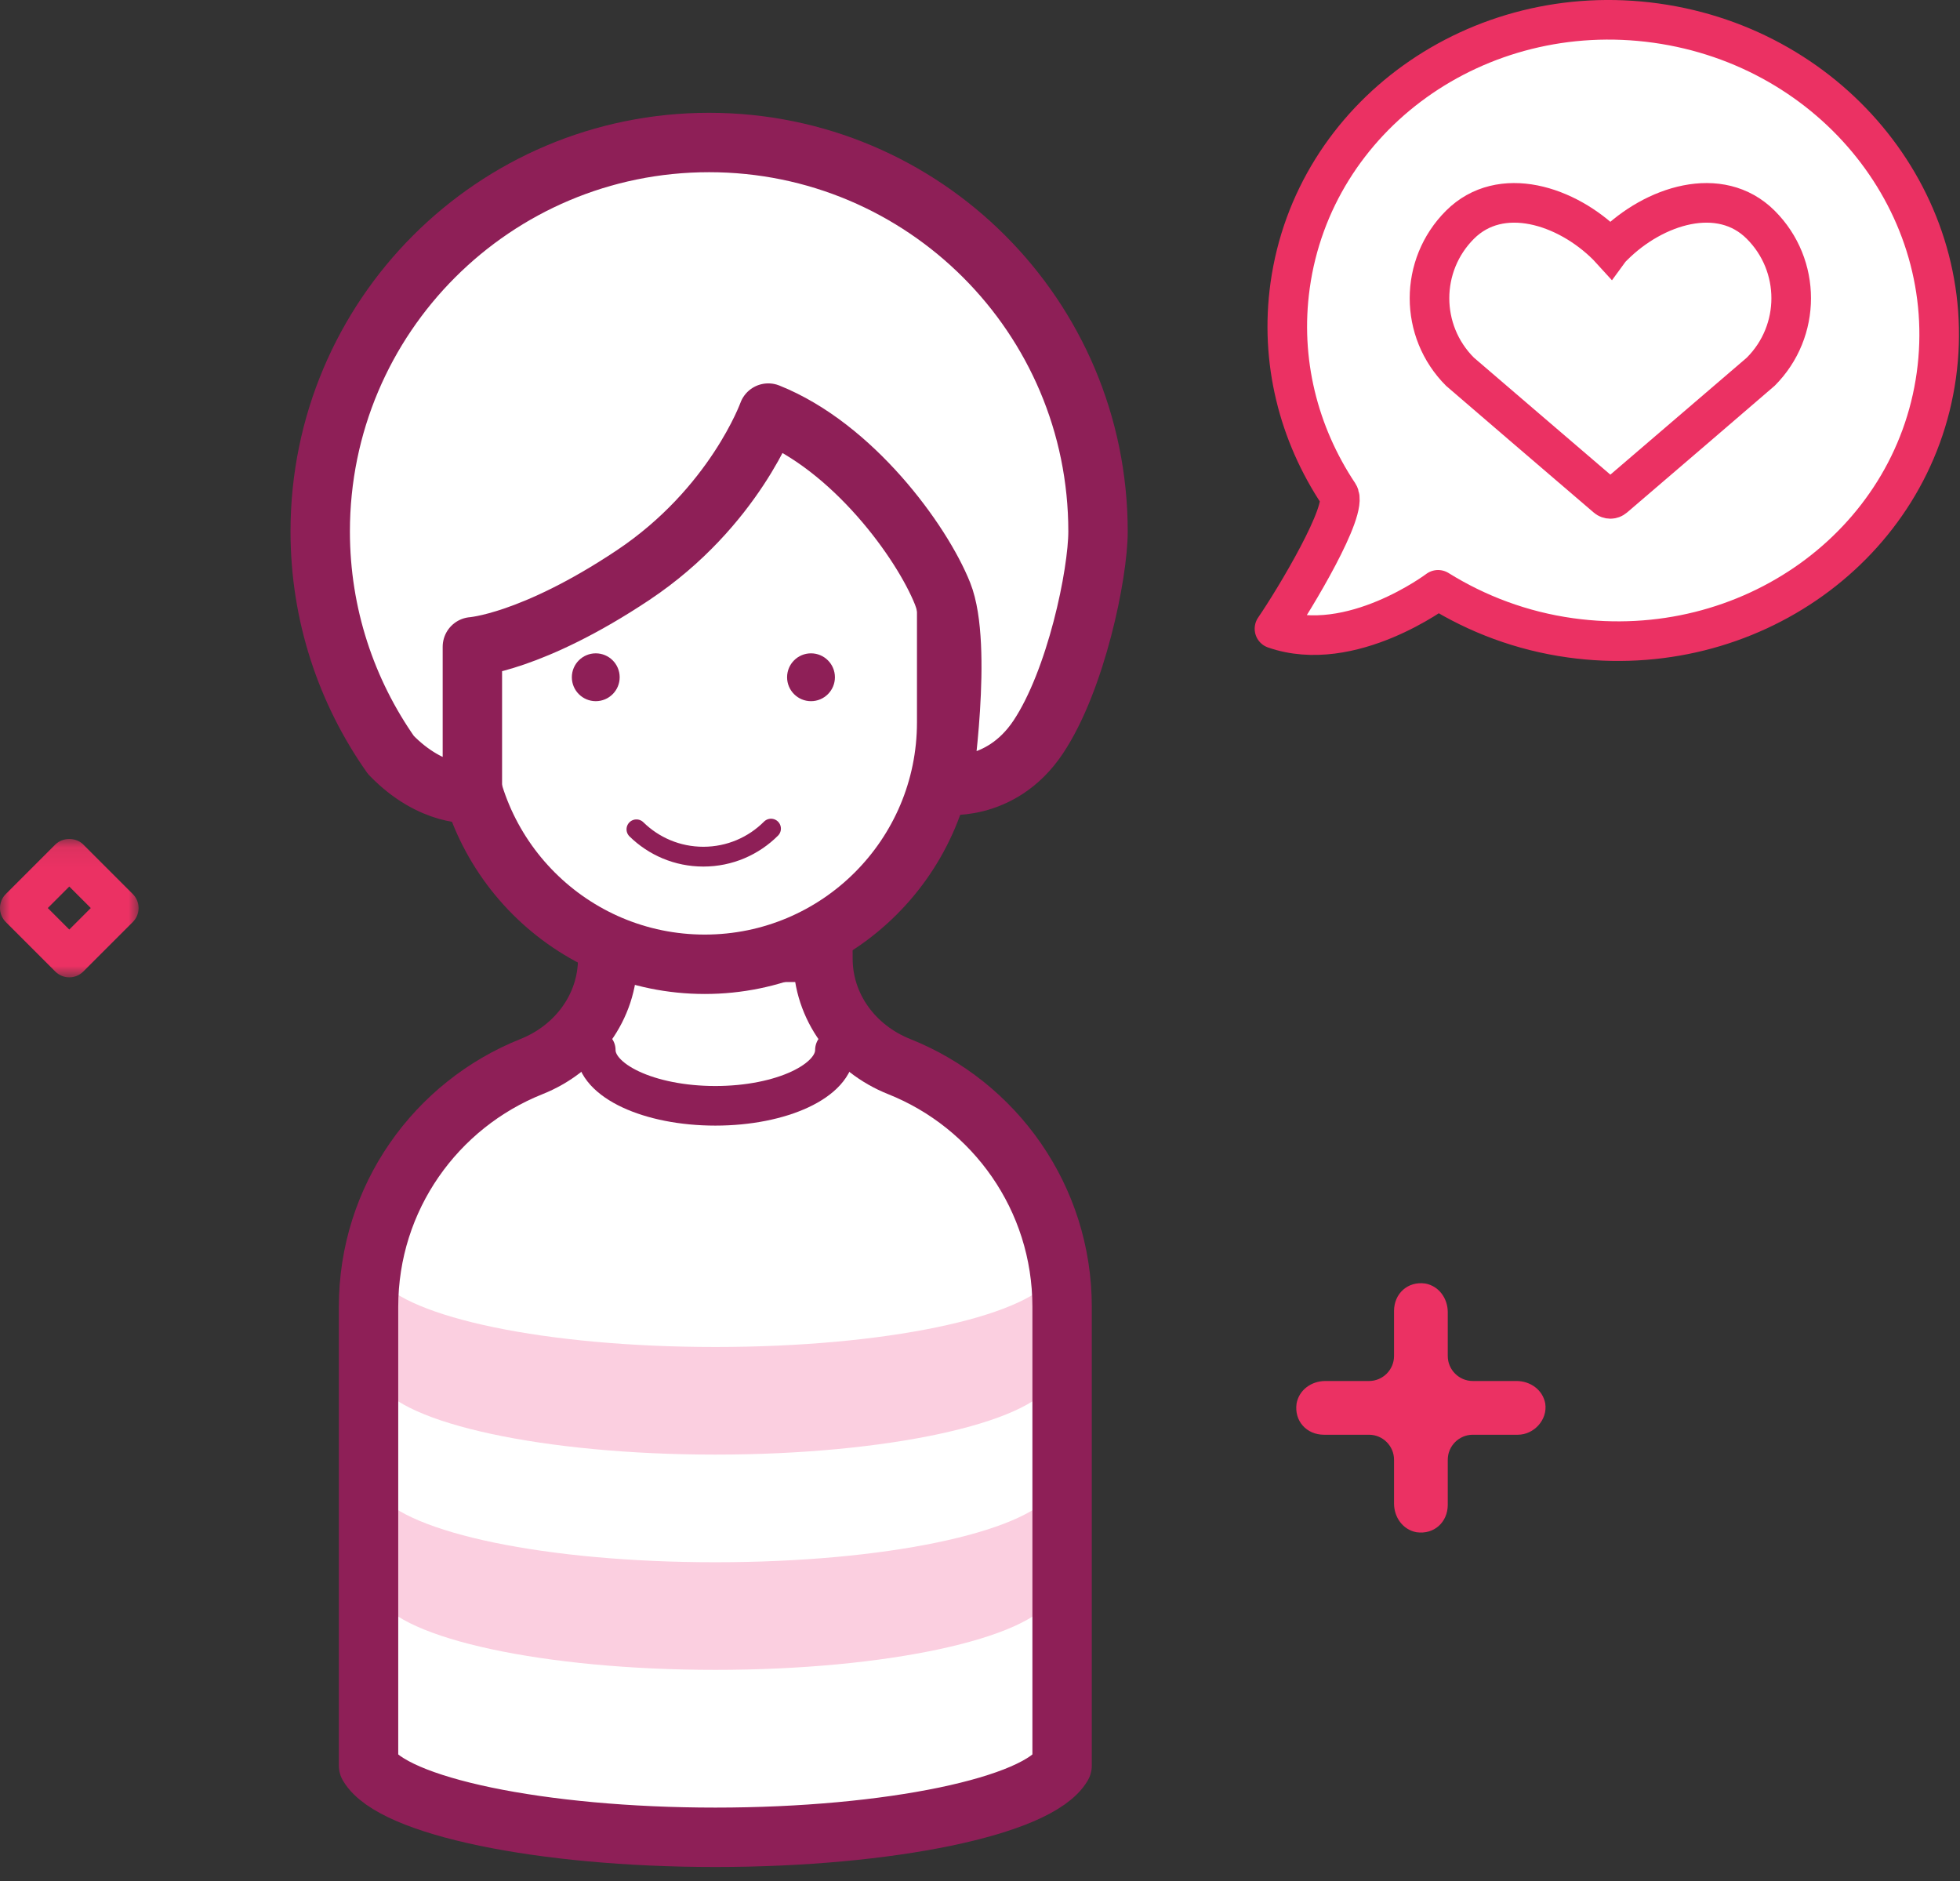 <?xml version="1.0" encoding="UTF-8"?>
<svg width="99px" height="95px" viewBox="0 0 99 95" version="1.1" xmlns="http://www.w3.org/2000/svg" xmlns:xlink="http://www.w3.org/1999/xlink">
    <rect x="0" y="0" width="99" height="95" fill="#333333" stroke="none"/>
    <!-- Generator: Sketch 60.1 (88133) - https://sketch.com -->
    <title>tu-landing-convert</title>
    <desc>Created with Sketch.</desc>
    <defs>
        <polygon id="path-1" points="0 0.079 7 0.079 7 7.067 0 7.067"></polygon>
    </defs>
    <g id="Landing-Page:-Reports" stroke="none" stroke-width="1" fill="none" fill-rule="evenodd">
        <g id="tu-landing-reports" transform="translate(-264, -989)">
            <g id="tu-landing-convert" transform="translate(264, 990)">
                <path d="M67.614,23.951 C65.594,20.917 64.635,17.228 65.165,13.418 C66.359,4.845 74.634,-1.088 83.647,0.167 C92.66,1.423 98.999,9.39 97.804,17.964 C96.61,26.537 88.336,32.47 79.323,31.214 C76.858,30.871 74.604,30.012 72.638,28.789 C72.638,28.789 68.243,32.105 64.374,30.755 C65.391,29.274 68.128,24.722 67.614,23.951" id="Fill-1" fill="#FFFFFF"></path>
                <path d="M67.614,23.951 C65.594,20.917 64.635,17.228 65.165,13.418 C66.359,4.845 74.634,-1.088 83.647,0.167 C92.66,1.423 98.999,9.39 97.804,17.964 C96.61,26.537 88.336,32.47 79.323,31.214 C76.858,30.871 74.604,30.012 72.638,28.789 C72.638,28.789 68.243,32.105 64.374,30.755 C65.391,29.274 68.128,24.722 67.614,23.951 Z" id="Stroke-3" stroke="#EB3163" stroke-width="2" stroke-linecap="round" stroke-linejoin="round"></path>
                <path d="M76.599,68.748 L74.39,68.748 C73.696,68.748 73.127,68.18 73.127,67.485 L73.127,65.276 C73.127,64.582 72.686,63.951 71.992,63.825 C71.108,63.698 70.413,64.33 70.413,65.214 L70.413,67.485 C70.413,68.18 69.845,68.748 69.151,68.748 L66.942,68.748 C66.247,68.748 65.617,69.19 65.49,69.885 C65.364,70.769 65.995,71.462 66.878,71.462 L69.151,71.462 C69.845,71.462 70.413,72.03 70.413,72.725 L70.413,74.934 C70.413,75.628 70.855,76.26 71.549,76.386 C72.433,76.512 73.127,75.881 73.127,74.997 L73.127,72.725 C73.127,72.03 73.696,71.462 74.39,71.462 L76.662,71.462 C77.483,71.462 78.177,70.705 78.051,69.885 C77.925,69.19 77.293,68.748 76.599,68.748" id="Fill-5" fill="#EB3163"></path>
                <g id="Group-9" transform="translate(0, 41.294)">
                    <mask id="mask-2" fill="white">
                        <use xlink:href="#path-1"></use>
                    </mask>
                    <g id="Clip-8"></g>
                    <path d="M2.414,3.567 L3.5,4.653 L4.586,3.567 L3.5,2.481 L2.414,3.567 Z M3.5,7.067 C3.244,7.067 2.988,6.969 2.793,6.774 L0.293,4.274 C-0.098,3.883 -0.098,3.251 0.293,2.86 L2.793,0.36 C3.168,-0.015 3.832,-0.015 4.207,0.36 L6.707,2.86 C7.098,3.251 7.098,3.883 6.707,4.274 L4.207,6.774 C4.012,6.969 3.756,7.067 3.5,7.067 L3.5,7.067 Z" id="Fill-7" fill="#EB3163" mask="url(#mask-2)"></path>
                </g>
                <path d="M73.745,10.35 C75.8,8.3 79.129,9.365 81.182,11.414 C81.235,11.467 81.287,11.52 81.337,11.575 L81.34,11.571 C81.392,11.52 81.443,11.467 81.496,11.414 C83.55,9.365 86.88,8.3 88.933,10.35 C90.987,12.4 90.987,15.724 88.933,17.775 C88.886,17.822 82.702,23.122 81.53,24.126 C81.42,24.221 81.259,24.221 81.149,24.126 C79.976,23.122 73.793,17.822 73.745,17.775 C71.691,15.724 71.691,12.4 73.745,10.35 Z" id="Stroke-10" stroke="#EB3163" stroke-width="2"></path>
                <path d="M45.418,52.868 C43.142,51.961 41.567,49.862 41.567,47.412 L41.567,47.097 L30.695,47.097 L30.695,47.412 C30.695,49.862 29.121,51.961 26.846,52.868 C22.024,54.79 18.615,59.494 18.615,65.002 L18.615,88.169 C19.833,90.218 27.31,91.793 36.132,91.793 C44.954,91.793 52.431,90.218 53.647,88.169 L53.647,65.002 C53.647,59.494 50.239,54.79 45.418,52.868" id="Fill-12" fill="#FFFFFF"></path>
                <path d="M53.15,74.441 C51.654,76.41 44.718,77.902 36.132,77.902 C27.544,77.902 20.61,76.41 19.113,74.441 L19.113,79.713 C20.309,81.762 27.462,83.337 36.132,83.337 C44.801,83.337 51.955,81.762 53.15,79.713 L53.15,74.441" id="Fill-14" fill="#FBCFE0"></path>
                <path d="M53.15,63.569 C51.654,65.538 44.718,67.03 36.132,67.03 C27.544,67.03 20.61,65.538 19.113,63.569 L19.113,68.841 C20.309,70.89 27.462,72.465 36.132,72.465 C44.801,72.465 51.955,70.89 53.15,68.841 L53.15,63.569" id="Fill-16" fill="#FBCFE0"></path>
                <path d="M45.418,52.868 C43.142,51.961 41.567,49.862 41.567,47.412 L41.567,47.097 L30.695,47.097 L30.695,47.412 C30.695,49.862 29.121,51.961 26.846,52.868 C22.024,54.79 18.615,59.494 18.615,65.002 L18.615,88.169 C19.833,90.218 27.31,91.793 36.132,91.793 C44.954,91.793 52.431,90.218 53.647,88.169 L53.647,65.002 C53.647,59.494 50.239,54.79 45.418,52.868 Z" id="Stroke-18" stroke="#8E1F57" stroke-width="3" stroke-linecap="round" stroke-linejoin="round"></path>
                <path d="M42.172,52.031 C42.172,53.587 39.468,54.849 36.132,54.849 C32.796,54.849 30.092,53.587 30.092,52.031" id="Stroke-20" stroke="#8E1F57" stroke-width="2" stroke-linecap="round" stroke-linejoin="round"></path>
                <path d="M35.598,47.701 L35.598,47.701 C28.851,47.701 23.381,42.231 23.381,35.484 L23.381,18.955 L47.816,18.955 L47.816,35.484 C47.816,42.231 42.345,47.701 35.598,47.701" id="Fill-22" fill="#FFFFFF"></path>
                <path d="M35.598,47.701 L35.598,47.701 C28.851,47.701 23.381,42.231 23.381,35.484 L23.381,18.955 L47.816,18.955 L47.816,35.484 C47.816,42.231 42.345,47.701 35.598,47.701 Z" id="Stroke-24" stroke="#8E1F57" stroke-width="3" stroke-linecap="round" stroke-linejoin="round"></path>
                <path d="M35.816,6.197 C24.968,6.197 16.174,14.992 16.174,25.841 C16.174,30.044 17.498,33.934 19.745,37.13 C21.835,39.291 23.86,39.078 23.86,39.078 L23.86,31.666 C23.86,31.666 26.849,31.465 31.974,28.049 C37.097,24.634 38.806,19.863 38.806,19.863 C43.077,21.57 46.554,26.341 47.608,28.977 C48.66,31.614 47.608,38.642 47.608,38.642 C47.608,38.642 50.523,39.099 52.44,36.225 C54.356,33.35 55.461,27.989 55.461,25.841 C55.461,14.992 46.666,6.197 35.816,6.197" id="Fill-26" fill="#FFFFFF"></path>
                <path d="M35.816,6.197 C24.968,6.197 16.174,14.992 16.174,25.841 C16.174,30.044 17.498,33.934 19.745,37.13 C21.835,39.291 23.86,39.078 23.86,39.078 L23.86,31.666 C23.86,31.666 26.849,31.465 31.974,28.049 C37.097,24.634 38.806,19.863 38.806,19.863 C43.077,21.57 46.554,26.341 47.608,28.977 C48.66,31.614 47.608,38.642 47.608,38.642 C47.608,38.642 50.523,39.099 52.44,36.225 C54.356,33.35 55.461,27.989 55.461,25.841 C55.461,14.992 46.666,6.197 35.816,6.197 Z" id="Stroke-28" stroke="#8E1F57" stroke-width="3" stroke-linecap="round" stroke-linejoin="round"></path>
                <path d="M42.172,33.205 C42.172,33.872 41.631,34.413 40.964,34.413 C40.297,34.413 39.756,33.872 39.756,33.205 C39.756,32.538 40.297,31.997 40.964,31.997 C41.631,31.997 42.172,32.538 42.172,33.205" id="Fill-30" fill="#8E1F57"></path>
                <path d="M31.3,33.205 C31.3,33.872 30.759,34.413 30.092,34.413 C29.425,34.413 28.884,33.872 28.884,33.205 C28.884,32.538 29.425,31.997 30.092,31.997 C30.759,31.997 31.3,32.538 31.3,33.205" id="Fill-32" fill="#8E1F57"></path>
                <path d="M38.944,40.85 C38.07,41.725 36.862,42.266 35.527,42.266 C34.211,42.266 33.017,41.74 32.146,40.885" id="Stroke-34" stroke="#8E1F57" stroke-linecap="round" stroke-linejoin="round"></path>
            </g>
        </g>
    </g>
</svg>